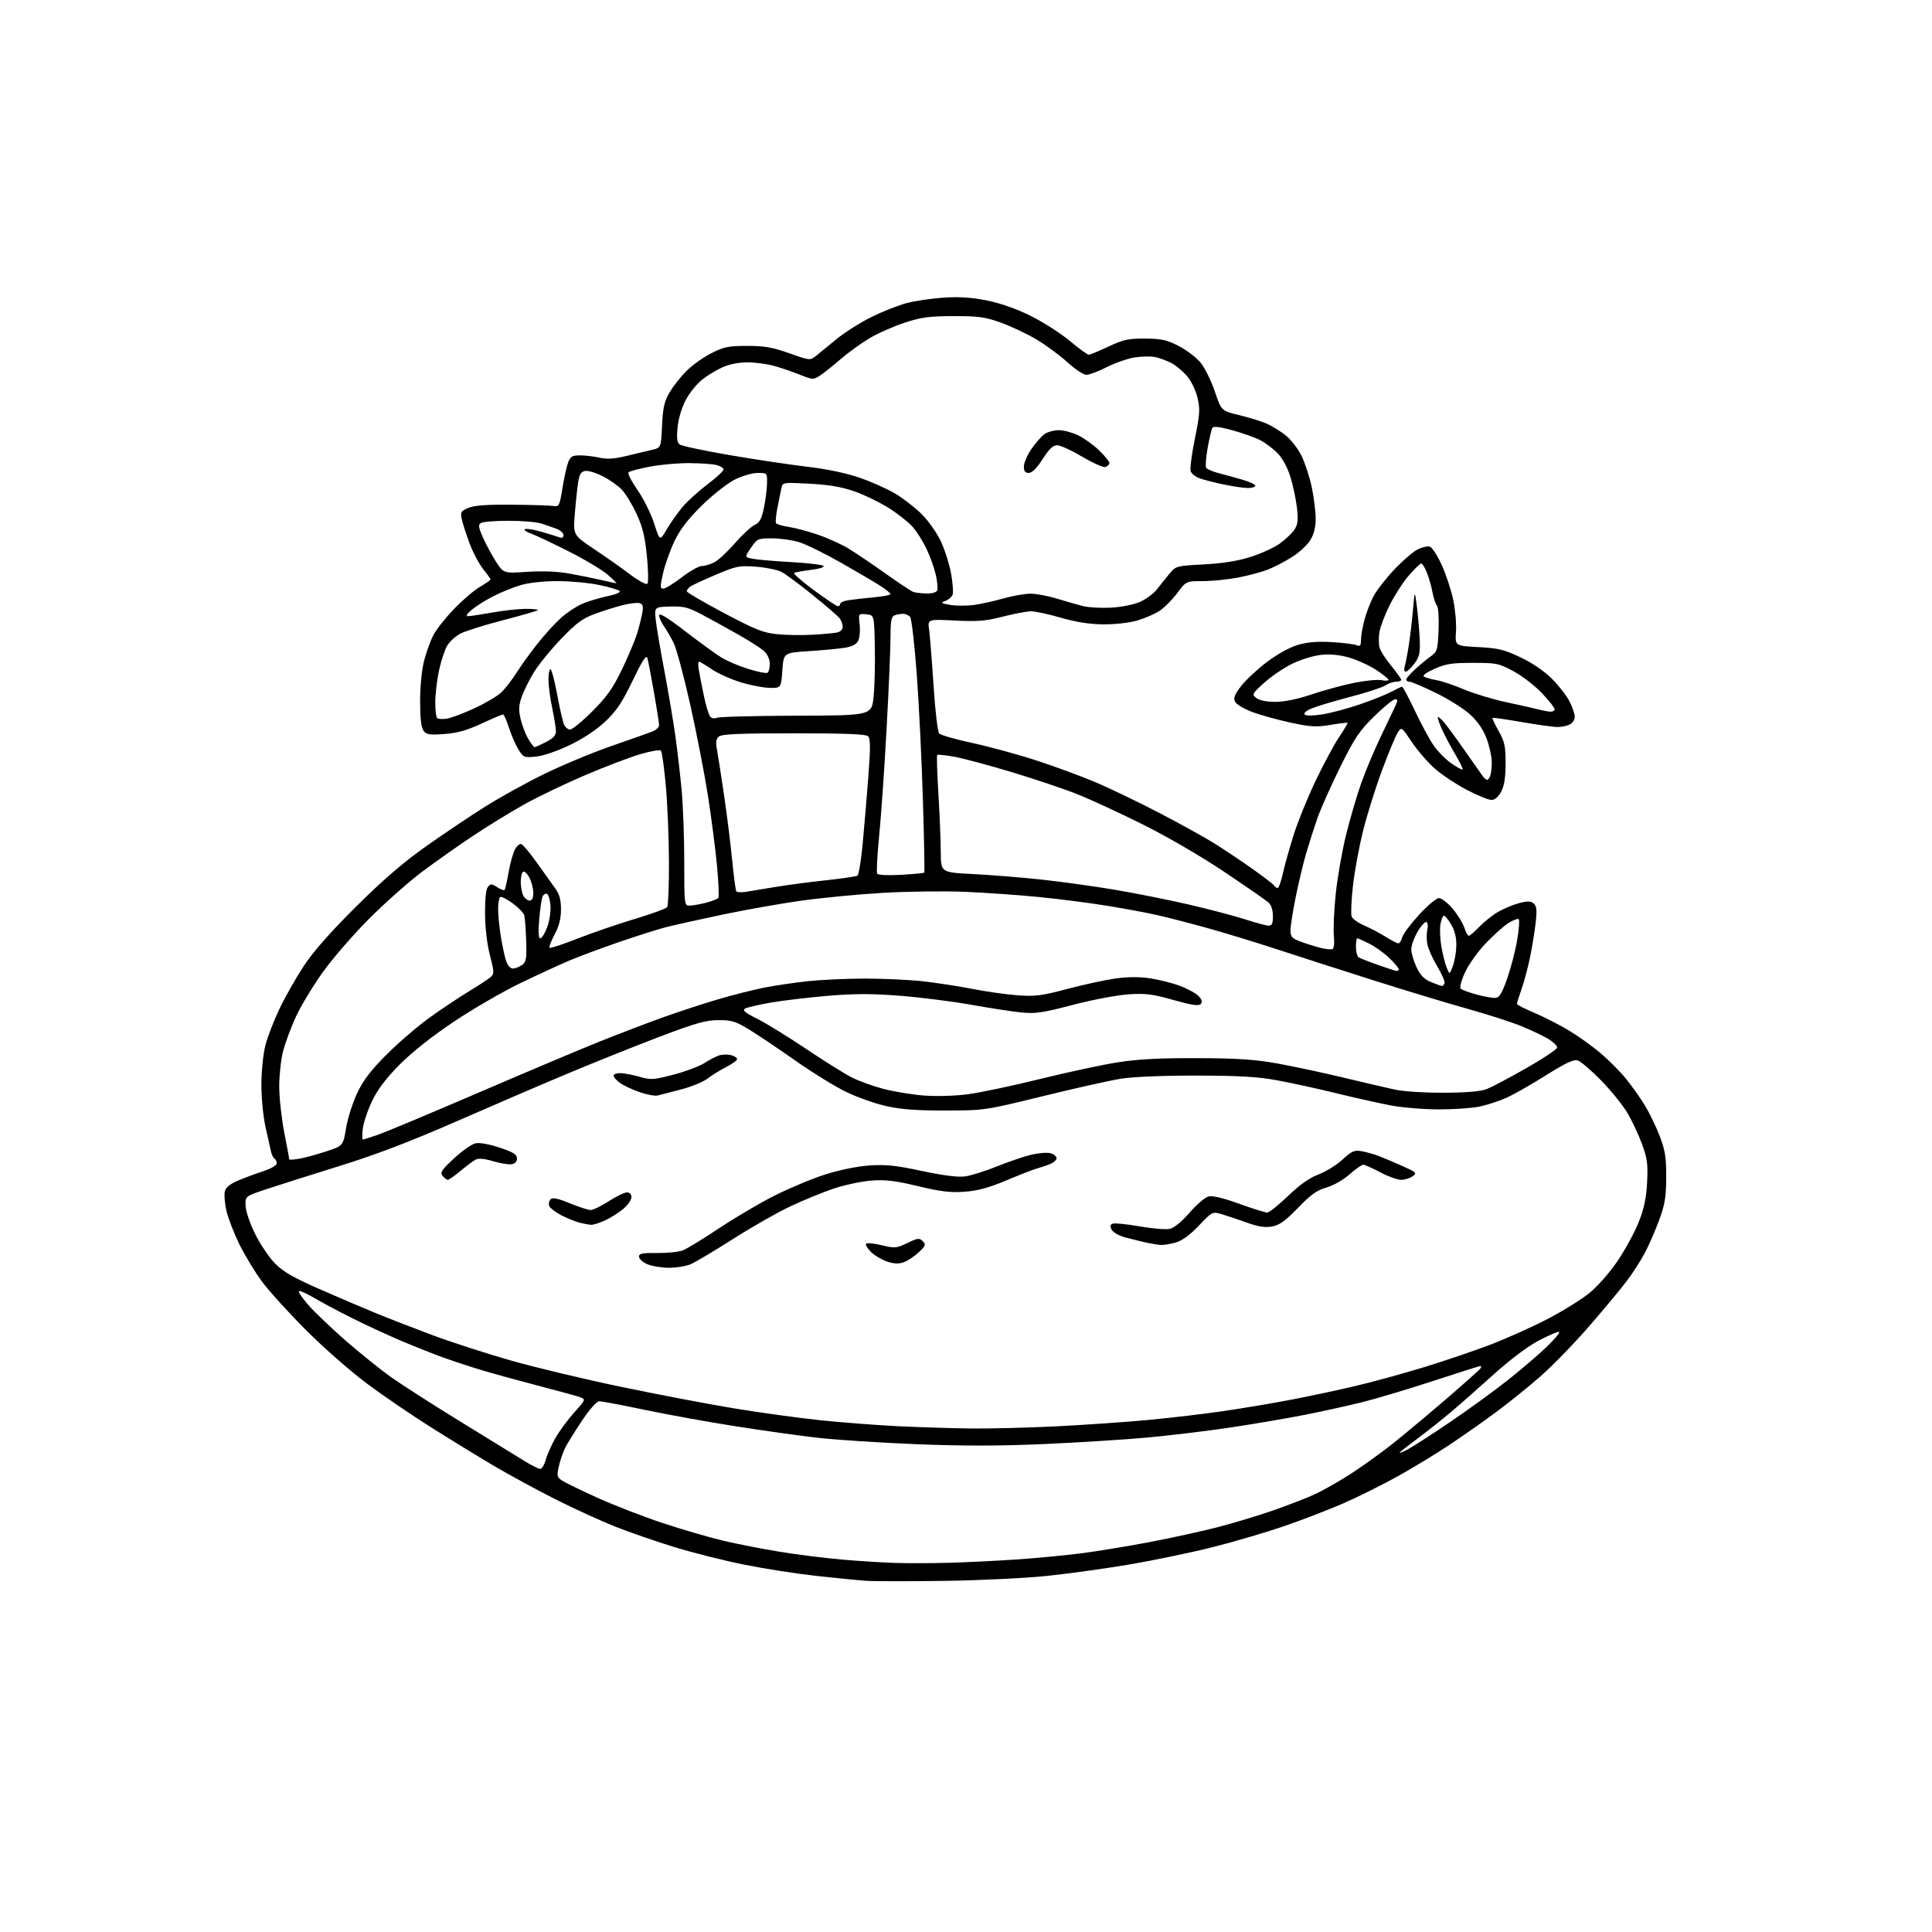 <?xml version="1.0" encoding="UTF-8" standalone="no"?>
<svg 
  version="1.1" 
  xmlns="http://www.w3.org/2000/svg" 
  xmlns:xlink="http://www.w3.org/1999/xlink" 
  xmlns:svg="http://www.w3.org/2000/svg"
  xmlns:rdf="http://www.w3.org/1999/02/22-rdf-syntax-ns#"
  xmlns:cc="http://creativecommons.org/ns#"
  xmlns:dc="http://purl.org/dc/elements/1.1/"
  viewBox="0 0 768 768"
  width="768"
  height="768"
>
<style>svg {background-color: white; }</style>"
<path stroke="none" fill="black" fill-rule="evenodd" d="M375.00,628.43C360.98,628.62 347.02,628.60 344.00,628.38C340.98,628.16 332.20,627.29 324.50,626.45C316.80,625.60 303.97,623.61 296.00,622.01C288.02,620.41 275.50,617.27 268.18,615.02C260.85,612.77 250.28,609.12 244.68,606.90C239.08,604.69 228.43,599.83 221.00,596.09C213.57,592.36 202.32,586.24 196.00,582.50C189.68,578.75 178.43,571.85 171.00,567.16C163.57,562.47 152.32,554.80 146.00,550.10C139.68,545.41 128.85,535.93 121.94,529.04C115.04,522.14 107.05,513.35 104.19,509.50C101.34,505.65 97.24,498.90 95.10,494.50C92.95,490.10 90.65,484.13 89.99,481.23C89.33,478.34 89.06,474.91 89.38,473.61C89.79,471.99 91.46,470.63 94.74,469.25C97.36,468.15 101.86,466.48 104.75,465.54C107.68,464.59 110.00,463.24 110.00,462.48C110.00,461.73 109.60,460.87 109.12,460.57C108.64,460.27 108.01,459.01 107.73,457.76C107.45,456.52 106.47,452.12 105.55,448.00C104.61,443.78 103.89,436.35 103.91,431.00C103.93,425.75 104.64,418.82 105.50,415.50C106.35,412.20 108.87,405.68 111.10,401.00C113.33,396.33 117.67,388.68 120.75,384.00C124.48,378.33 131.38,370.50 141.44,360.50C152.10,349.89 160.25,342.86 169.25,336.50C176.25,331.55 186.82,324.45 192.74,320.72C198.66,316.99 209.35,311.08 216.50,307.60C223.65,304.11 235.57,299.15 243.00,296.57C250.43,294.00 257.74,291.41 259.25,290.82C260.76,290.24 262.00,289.10 262.00,288.30C262.00,287.50 261.08,281.59 259.96,275.17C258.84,268.75 257.66,262.63 257.34,261.57C256.90,260.14 255.37,262.51 251.49,270.57C247.32,279.22 245.06,282.60 240.64,286.79C237.12,290.11 231.87,293.60 226.46,296.19C221.45,298.60 215.86,300.50 213.00,300.77C208.33,301.22 208.03,301.10 206.05,297.87C204.91,296.02 203.23,292.14 202.31,289.25C201.39,286.36 200.33,284.00 199.96,284.00C199.59,284.00 195.73,285.64 191.39,287.65C185.55,290.35 181.70,291.43 176.59,291.79C170.69,292.22 169.49,292.02 168.34,290.45C167.43,289.21 167.00,285.42 167.00,278.70C167.00,272.92 167.66,266.26 168.58,262.70C169.44,259.36 171.08,254.80 172.21,252.58C173.35,250.36 177.03,245.67 180.39,242.17C183.75,238.67 188.41,234.68 190.75,233.30C193.09,231.93 195.00,230.60 195.00,230.35C195.00,230.09 193.67,228.22 192.04,226.19C190.42,224.16 188.00,219.57 186.66,216.00C185.33,212.43 183.94,208.10 183.57,206.39C182.96,203.57 183.21,203.16 186.20,201.89C188.55,200.90 193.54,200.54 203.50,200.63C211.20,200.69 218.60,200.92 219.94,201.13C222.26,201.48 222.44,201.13 223.59,194.00C224.25,189.88 225.28,185.26 225.87,183.75C226.79,181.42 227.53,181.00 230.73,181.02C232.80,181.04 236.26,181.46 238.41,181.95C241.23,182.61 244.15,182.42 248.91,181.27C252.53,180.39 257.13,179.29 259.13,178.83C262.76,177.99 262.76,177.99 263.18,169.17C263.52,161.96 264.07,159.55 266.20,155.93C267.63,153.49 270.67,149.65 272.97,147.38C275.26,145.11 279.69,141.96 282.82,140.38C287.75,137.88 289.62,137.50 297.00,137.50C303.85,137.50 307.10,138.07 313.77,140.43C322.00,143.34 322.05,143.35 324.42,141.43C325.72,140.37 329.43,137.34 332.65,134.71C335.87,132.07 342.10,128.14 346.50,125.97C350.90,123.80 357.20,121.32 360.50,120.46C363.80,119.61 370.34,118.64 375.04,118.32C381.03,117.91 386.09,118.22 392.04,119.39C397.42,120.44 403.78,122.65 409.50,125.46C414.45,127.90 421.50,132.39 425.16,135.44C428.82,138.50 432.26,141.00 432.80,141.00C433.33,141.00 436.86,139.55 440.64,137.77C446.57,134.98 448.54,134.55 455.21,134.59C461.72,134.64 463.82,135.10 468.61,137.57C471.74,139.18 475.66,142.18 477.31,144.23C478.97,146.29 481.49,151.42 482.92,155.64C485.53,163.31 485.53,163.31 492.51,164.99C496.36,165.92 501.23,167.42 503.34,168.32C505.45,169.23 508.91,171.35 511.04,173.03C513.16,174.71 516.03,178.43 517.42,181.29C518.81,184.16 520.64,189.79 521.48,193.82C522.31,197.84 523.00,203.41 523.00,206.20C523.00,209.63 522.31,212.38 520.85,214.74C519.67,216.65 516.41,219.66 513.60,221.43C510.80,223.21 506.48,225.45 504.00,226.42C501.52,227.39 496.20,228.82 492.16,229.59C488.13,230.37 481.83,231.00 478.16,231.00C471.50,231.00 471.50,231.00 468.00,235.72C466.07,238.31 462.95,241.47 461.06,242.74C459.17,244.01 455.14,245.77 452.11,246.66C448.93,247.58 443.20,248.23 438.55,248.19C433.05,248.13 427.72,247.30 421.73,245.56C416.91,244.15 411.59,243.00 409.90,243.00C408.21,243.00 403.16,243.95 398.67,245.11C391.87,246.87 388.68,247.13 379.63,246.67C368.75,246.13 368.75,246.13 369.34,250.31C369.66,252.62 370.45,262.60 371.10,272.50C371.77,282.84 372.74,290.98 373.38,291.62C374.00,292.24 380.12,293.97 387.00,295.46C393.88,296.96 405.35,300.11 412.50,302.46C419.65,304.81 430.00,308.63 435.50,310.95C441.00,313.28 452.25,318.68 460.50,322.97C468.75,327.26 478.66,332.73 482.52,335.13C486.38,337.53 493.23,342.11 497.74,345.30C502.25,348.49 506.21,351.52 506.53,352.05C506.85,352.57 507.47,353.00 507.90,353.00C508.33,353.00 509.25,350.41 509.95,347.25C510.64,344.09 512.56,337.23 514.21,332.00C515.85,326.77 519.78,317.08 522.93,310.47C526.08,303.85 530.30,296.00 532.30,293.02C534.30,290.05 535.82,287.49 535.68,287.34C535.53,287.19 532.45,287.56 528.83,288.16C523.21,289.10 520.90,288.96 512.88,287.22C507.72,286.10 500.91,284.21 497.75,283.02C494.58,281.83 491.55,280.02 491.00,279.00C490.22,277.54 490.70,276.23 493.29,272.82C495.09,270.45 499.70,266.13 503.53,263.22C507.70,260.07 512.67,257.31 515.91,256.36C519.72,255.24 523.71,254.91 529.41,255.25C533.86,255.52 538.29,256.07 539.25,256.47C540.68,257.08 541.00,256.69 541.01,254.36C541.02,252.79 541.62,249.25 542.36,246.50C543.09,243.75 544.67,239.60 545.85,237.28C547.04,234.96 550.68,230.21 553.94,226.73C557.20,223.24 561.41,219.55 563.30,218.54C565.19,217.52 567.50,216.98 568.43,217.33C569.36,217.69 571.48,220.99 573.15,224.67C574.82,228.35 576.85,234.54 577.68,238.43C578.50,242.32 578.99,248.03 578.78,251.12C578.39,256.75 578.39,256.75 587.63,257.23C595.59,257.65 597.91,258.21 604.43,261.31C609.09,263.52 613.88,266.78 616.91,269.81C619.61,272.51 622.76,276.57 623.91,278.82C625.06,281.08 626.00,283.82 626.00,284.92C626.00,286.03 625.13,287.40 624.07,287.96C623.00,288.53 620.81,289.00 619.19,289.00C617.57,289.00 611.15,288.11 604.92,287.03C598.70,285.95 593.46,285.20 593.29,285.38C593.11,285.55 594.21,287.90 595.74,290.60C598.12,294.83 598.50,296.60 598.49,303.50C598.48,309.22 597.97,312.43 596.71,314.75C595.60,316.80 594.19,318.00 592.88,318.00C591.74,318.00 587.36,316.21 583.15,314.02C578.94,311.83 573.23,308.04 570.45,305.61C567.67,303.18 563.54,298.42 561.26,295.03C557.14,288.89 557.12,288.88 555.62,291.19C554.80,292.46 552.04,299.06 549.51,305.85C546.97,312.64 543.57,323.44 541.95,329.85C540.33,336.26 538.47,346.25 537.82,352.06C537.17,357.87 536.94,363.39 537.30,364.34C537.66,365.28 539.94,366.90 542.37,367.94C544.79,368.98 548.62,370.99 550.87,372.42C553.12,373.84 555.37,375.00 555.87,375.00C556.37,375.00 557.05,373.95 557.37,372.67C557.69,371.39 560.70,367.34 564.06,363.67C567.43,360.00 571.00,357.00 572.01,357.00C573.02,357.00 575.44,358.87 577.39,361.15C579.34,363.43 581.44,366.80 582.05,368.65C582.66,370.49 583.48,372.00 583.88,372.00C584.28,372.00 586.16,370.39 588.05,368.41C589.95,366.44 593.30,363.78 595.50,362.50C597.70,361.21 601.45,359.65 603.83,359.02C607.18,358.14 608.49,358.16 609.65,359.13C610.83,360.11 611.01,361.67 610.49,366.44C610.13,369.77 609.15,375.88 608.33,380.00C607.50,384.12 605.97,389.96 604.91,392.97C603.86,395.97 603.00,398.72 603.00,399.07C603.00,399.41 606.04,400.98 609.75,402.54C613.46,404.10 619.58,407.21 623.34,409.44C627.10,411.67 632.83,415.75 636.08,418.50C639.33,421.25 643.91,425.84 646.25,428.69C648.59,431.55 652.03,436.39 653.88,439.45C655.74,442.51 658.41,448.05 659.82,451.76C661.93,457.32 662.37,460.17 662.34,468.00C662.31,475.84 661.82,478.81 659.55,485.00C658.03,489.12 655.48,494.98 653.88,498.00C652.28,501.02 649.06,506.04 646.73,509.13C644.41,512.23 637.61,520.40 631.63,527.29C625.66,534.17 616.88,543.19 612.13,547.32C607.39,551.46 599.45,557.84 594.50,561.50C589.55,565.16 581.23,571.00 576.00,574.47C570.77,577.95 561.59,583.53 555.59,586.86C549.59,590.20 539.96,594.99 534.20,597.52C528.43,600.04 517.81,604.14 510.61,606.62C503.40,609.10 490.52,612.89 482.00,615.03C473.48,617.18 458.62,620.27 449.00,621.90C439.38,623.53 424.52,625.59 416.00,626.47C407.48,627.36 389.02,628.24 375.00,628.43zM377.50,621.23C384.10,621.04 395.90,620.46 403.71,619.94C411.53,619.42 423.23,618.31 429.71,617.48C436.20,616.64 448.58,614.61 457.22,612.96C465.87,611.31 478.03,608.64 484.25,607.02C490.47,605.41 500.26,602.45 506.01,600.45C511.76,598.45 519.17,595.58 522.48,594.08C525.79,592.57 532.33,588.87 537.00,585.84C541.67,582.81 549.10,577.48 553.50,573.98C557.90,570.49 567.45,562.51 574.73,556.26C582.00,550.00 588.21,544.46 588.54,543.94C588.86,543.42 588.84,543.00 588.51,543.00C588.17,543.00 579.71,545.68 569.70,548.95C559.69,552.23 547.00,556.02 541.50,557.39C536.00,558.76 525.75,561.02 518.72,562.41C511.68,563.80 498.32,566.08 489.02,567.47C479.72,568.86 464.77,570.66 455.81,571.47C446.84,572.29 428.40,573.44 414.83,574.04C397.21,574.82 382.62,574.83 363.83,574.07C349.35,573.48 331.65,572.32 324.50,571.48C317.35,570.65 302.73,568.59 292.00,566.90C281.27,565.22 265.18,562.30 256.23,560.42C247.28,558.54 239.18,557.01 238.23,557.02C237.20,557.03 234.42,560.15 231.33,564.77C228.49,569.02 225.46,573.92 224.61,575.64C223.76,577.37 222.64,580.66 222.13,582.94C221.28,586.70 221.41,587.22 223.51,588.60C224.79,589.44 231.16,592.53 237.67,595.47C244.17,598.41 255.80,602.91 263.50,605.46C271.20,608.01 282.00,611.16 287.50,612.46C293.00,613.75 303.12,615.74 310.00,616.86C316.88,617.99 328.12,619.39 335.00,619.98C341.88,620.58 351.55,621.17 356.50,621.31C361.45,621.45 370.90,621.41 377.50,621.23zM214.71,583.93C215.38,583.97 216.39,582.31 216.96,580.25C217.52,578.19 219.29,574.24 220.88,571.48C222.47,568.73 225.86,564.15 228.40,561.32C233.04,556.17 233.04,556.17 229.77,555.14C227.97,554.57 220.43,552.52 213.00,550.59C205.57,548.65 195.83,545.97 191.35,544.62C186.87,543.27 180.01,541.01 176.10,539.60C172.19,538.19 164.61,535.18 159.25,532.90C153.89,530.62 145.20,526.60 139.94,523.96C134.68,521.33 127.99,517.77 125.07,516.04C122.15,514.32 119.36,513.05 118.87,513.21C118.38,513.37 120.04,515.86 122.56,518.74C125.07,521.62 131.75,527.99 137.39,532.91C143.03,537.82 151.00,544.24 155.09,547.17C159.18,550.11 171.75,558.18 183.01,565.10C194.28,572.03 205.75,579.08 208.50,580.78C211.25,582.47 214.05,583.89 214.71,583.93zM559.00,576.48C560.92,575.52 568.69,570.54 576.25,565.41C583.82,560.28 594.38,552.60 599.73,548.34C605.08,544.08 611.91,538.22 614.91,535.32C617.91,532.41 620.12,529.79 619.82,529.48C619.51,529.18 615.99,530.64 611.99,532.72C607.38,535.12 600.65,540.16 593.60,546.50C587.49,552.00 579.79,558.77 576.49,561.55C573.20,564.32 567.58,568.78 564.00,571.46C560.42,574.13 557.05,576.75 556.50,577.28C555.95,577.80 557.08,577.44 559.00,576.48zM386.10,567.85C393.59,567.93 408.89,567.54 420.10,566.98C431.32,566.41 447.70,565.28 456.50,564.45C465.30,563.63 478.80,562.04 486.50,560.91C494.20,559.78 506.35,557.74 513.50,556.36C520.65,554.99 532.12,552.54 539.00,550.91C545.88,549.29 558.25,545.88 566.50,543.35C574.75,540.81 586.65,536.76 592.94,534.34C599.23,531.91 609.22,527.41 615.15,524.33C621.08,521.25 628.52,516.64 631.69,514.10C635.03,511.40 639.76,506.03 642.99,501.28C646.04,496.78 649.83,489.81 651.42,485.80C653.56,480.41 654.43,476.27 654.75,470.00C655.12,462.76 654.82,460.50 652.72,454.76C651.36,451.05 648.73,445.46 646.88,442.34C645.02,439.22 640.32,433.43 636.44,429.46C632.56,425.50 628.40,421.94 627.20,421.56C625.54,421.04 622.49,422.46 614.40,427.54C608.55,431.21 601.46,435.23 598.64,436.47C595.81,437.72 591.12,439.25 588.20,439.87C585.29,440.49 578.02,441.00 572.06,441.00C566.10,441.00 557.46,440.29 552.86,439.42C548.26,438.55 538.42,436.35 531.00,434.53C523.58,432.71 513.00,430.41 507.50,429.40C499.84,428.01 492.35,427.58 475.50,427.56C462.20,427.54 450.34,428.04 445.50,428.82C441.10,429.53 427.15,432.65 414.50,435.76C391.67,441.36 391.39,441.41 376.00,441.45C364.73,441.49 358.31,441.02 352.50,439.74C348.10,438.77 340.90,436.24 336.50,434.12C332.10,432.00 323.10,426.47 316.50,421.83C309.90,417.19 301.61,411.61 298.08,409.44C292.43,405.98 290.92,405.50 285.58,405.52C280.53,405.54 276.52,406.68 262.00,412.20C252.38,415.86 235.95,422.44 225.50,426.82C215.05,431.20 195.03,439.81 181.00,445.96C163.23,453.74 149.28,459.06 135.00,463.49C123.72,467.00 110.67,471.13 106.00,472.68C97.50,475.50 97.50,475.50 97.62,479.29C97.68,481.43 99.32,486.29 101.39,490.47C103.39,494.53 106.94,499.80 109.27,502.18C112.54,505.52 116.57,507.85 127.00,512.43C134.43,515.69 144.69,520.08 149.82,522.17C154.94,524.27 165.07,528.19 172.32,530.89C179.57,533.59 193.38,538.05 203.00,540.80C212.62,543.55 232.43,548.28 247.00,551.32C261.57,554.35 281.82,558.21 292.00,559.88C302.18,561.55 317.48,563.66 326.00,564.56C334.52,565.45 348.48,566.53 357.00,566.94C365.52,567.35 378.62,567.76 386.10,567.85zM265.78,503.96C262.88,503.94 259.04,503.29 257.25,502.51C255.46,501.73 254.00,500.40 254.00,499.54C254.00,498.28 255.33,498.01 261.25,498.09C265.24,498.14 269.81,497.67 271.40,497.06C273.00,496.44 279.42,492.53 285.68,488.36C291.93,484.19 301.82,478.36 307.65,475.40C313.49,472.44 322.57,468.63 327.84,466.94C333.58,465.10 340.66,463.64 345.51,463.30C352.08,462.84 356.03,463.25 366.48,465.48C375.05,467.30 380.79,468.03 383.63,467.64C385.98,467.32 391.69,465.52 396.32,463.66C400.95,461.79 407.06,459.71 409.89,459.03C412.72,458.35 416.15,458.07 417.52,458.42C418.88,458.76 420.00,459.65 420.00,460.40C420.00,461.15 418.76,462.23 417.25,462.81C415.74,463.39 413.38,464.18 412.00,464.56C410.62,464.94 405.23,467.05 400.00,469.24C393.01,472.18 388.62,473.36 383.40,473.74C377.82,474.14 373.85,473.66 364.90,471.51C355.92,469.35 352.00,468.88 346.45,469.29C342.57,469.58 335.82,471.01 331.45,472.47C327.08,473.94 319.27,477.13 314.11,479.57C308.94,482.01 298.67,487.87 291.27,492.59C283.88,497.31 276.31,501.81 274.45,502.59C272.59,503.36 268.69,503.98 265.78,503.96zM359.18,501.79C357.18,502.48 355.25,502.39 352.52,501.44C350.40,500.72 347.53,498.98 346.14,497.59C344.74,496.20 343.92,494.75 344.30,494.37C344.68,493.99 347.49,494.28 350.55,495.01C355.75,496.26 356.40,496.20 360.71,494.11C364.81,492.12 365.47,492.04 366.81,493.39C368.16,494.73 367.98,495.22 365.16,497.85C363.42,499.48 360.73,501.25 359.18,501.79zM461.50,494.89C460.40,494.84 457.70,494.40 455.50,493.91C453.30,493.42 449.57,492.50 447.21,491.87C444.85,491.24 442.47,489.87 441.92,488.84C441.17,487.45 441.28,486.83 442.32,486.43C443.09,486.13 447.89,486.61 452.99,487.50C458.08,488.38 463.50,488.83 465.02,488.49C466.71,488.13 469.80,485.59 472.87,482.06C475.65,478.85 479.05,475.95 480.41,475.61C482.01,475.21 486.27,476.22 492.56,478.50C497.88,480.42 502.90,482.00 503.72,482.00C504.53,482.00 508.25,479.05 511.98,475.45C516.62,470.97 520.46,468.25 524.11,466.87C527.05,465.75 531.36,463.08 533.69,460.93C537.32,457.58 538.38,457.11 541.21,457.61C543.02,457.92 546.08,458.77 548.00,459.51C549.92,460.24 554.19,462.04 557.49,463.51C563.07,466.01 563.34,466.28 561.54,467.59C560.48,468.37 558.42,469.00 556.95,469.00C555.48,469.00 551.75,467.65 548.66,466.00C545.57,464.35 542.54,463.00 541.92,463.00C541.31,463.00 538.83,464.74 536.41,466.87C533.90,469.08 529.98,471.30 527.26,472.07C523.54,473.11 521.08,474.86 516.00,480.12C510.99,485.30 508.63,487.00 505.69,487.54C502.89,488.06 500.23,487.65 495.69,486.02C492.29,484.80 487.80,483.30 485.72,482.68C481.94,481.57 481.94,481.57 476.56,487.21C472.97,490.98 469.90,493.21 467.34,493.92C465.23,494.51 462.60,494.95 461.50,494.89zM235.00,486.88C234.18,486.83 232.15,486.47 230.50,486.06C228.85,485.66 225.57,484.33 223.20,483.12C220.84,481.90 218.64,480.22 218.32,479.39C218.00,478.55 218.24,477.36 218.85,476.75C219.67,475.93 221.69,476.34 226.50,478.32C230.10,479.79 233.83,481.00 234.80,481.00C235.77,481.00 239.01,479.43 242.00,477.50C244.99,475.57 248.24,474.00 249.22,474.00C250.31,474.00 251.00,474.74 251.00,475.91C251.00,476.96 249.54,479.06 247.75,480.57C245.96,482.07 242.70,484.13 240.50,485.13C238.30,486.14 235.82,486.92 235.00,486.88zM178.03,469.00C177.60,469.00 176.66,468.30 175.95,467.44C174.85,466.11 175.50,465.11 180.46,460.50C183.65,457.53 187.49,454.83 188.99,454.50C190.66,454.13 194.41,454.80 198.62,456.20C204.07,458.02 205.50,458.92 205.50,460.50C205.50,461.79 204.73,462.61 203.32,462.81C202.12,462.98 198.81,462.43 195.96,461.58C192.51,460.56 190.20,460.36 189.04,460.98C188.08,461.49 185.38,463.51 183.05,465.46C180.72,467.41 178.46,469.00 178.03,469.00zM118.75,460.65C120.81,460.32 125.63,459.02 129.45,457.77C136.40,455.50 136.40,455.50 137.58,448.39C138.23,444.48 140.24,438.18 142.05,434.39C144.51,429.24 147.51,425.35 153.92,418.96C158.64,414.27 166.32,407.69 171.00,404.34C175.68,400.99 182.65,396.35 186.50,394.02C190.35,391.68 194.21,389.15 195.07,388.39C196.50,387.14 196.47,386.34 194.76,379.75C193.62,375.36 192.85,368.85 192.81,363.26C192.77,357.35 193.18,353.49 193.96,352.55C195.03,351.25 195.48,351.27 197.62,352.67C198.96,353.55 200.28,354.05 200.56,353.78C200.83,353.51 201.55,350.41 202.15,346.89C202.76,343.38 203.88,339.28 204.64,337.78C205.40,336.29 206.57,335.28 207.26,335.55C207.94,335.81 210.75,339.19 213.50,343.06C216.25,346.94 219.51,351.50 220.75,353.20C222.40,355.47 223.00,357.69 223.00,361.50C223.00,365.15 222.24,368.13 220.46,371.48C219.06,374.11 218.15,376.49 218.44,376.77C218.72,377.06 223.73,375.41 229.56,373.11C235.40,370.82 245.64,367.30 252.34,365.30C259.03,363.30 264.83,361.17 265.23,360.58C265.64,359.99 265.95,351.85 265.92,342.50C265.89,333.15 265.33,319.57 264.67,312.32C264.01,305.07 263.13,298.79 262.71,298.37C262.29,297.96 258.58,298.60 254.47,299.81C250.36,301.02 240.58,304.75 232.75,308.08C224.91,311.42 214.05,316.63 208.60,319.65C203.16,322.68 193.94,328.33 188.10,332.22C182.27,336.10 173.22,342.48 168.00,346.38C162.78,350.28 153.30,358.65 146.95,364.99C140.60,371.32 132.16,381.05 128.21,386.61C124.25,392.16 119.45,400.15 117.54,404.34C115.63,408.54 113.37,414.64 112.53,417.88C111.69,421.13 111.00,427.42 111.00,431.86C111.00,436.30 111.90,444.56 113.00,450.21C114.10,455.87 115.00,460.67 115.00,460.88C115.00,461.09 116.69,460.98 118.75,460.65zM144.21,453.00C144.47,453.00 147.15,452.15 150.15,451.12C153.16,450.09 171.34,442.47 190.56,434.20C209.78,425.93 231.35,416.83 238.50,413.98C245.65,411.12 256.45,406.99 262.50,404.79C268.55,402.59 278.47,399.32 284.55,397.51C290.62,395.70 299.17,393.51 303.55,392.64C307.92,391.78 315.87,390.60 321.21,390.03C326.55,389.47 336.81,389.00 344.00,389.00C351.19,389.00 361.45,389.48 366.79,390.07C372.13,390.66 381.00,392.02 386.50,393.10C392.00,394.18 400.10,395.33 404.50,395.65C411.42,396.16 414.06,395.83 424.00,393.19C430.32,391.51 438.88,389.64 443.00,389.03C448.00,388.30 452.68,388.25 457.00,388.87C460.58,389.39 466.03,390.76 469.11,391.92C472.20,393.09 475.54,394.94 476.54,396.04C477.86,397.51 478.05,398.35 477.25,399.15C476.44,399.96 473.52,399.52 466.41,397.50C458.18,395.16 455.43,394.82 448.59,395.26C444.14,395.55 434.20,397.44 426.50,399.45C414.48,402.61 411.58,403.03 406.00,402.47C402.43,402.11 393.43,400.73 386.00,399.40C378.57,398.07 365.87,396.47 357.78,395.83C346.61,394.96 339.69,394.96 329.10,395.85C321.42,396.50 311.22,397.71 306.43,398.54C301.64,399.38 297.02,400.45 296.17,400.92C295.00,401.58 296.15,402.55 301.07,405.02C304.60,406.79 313.35,412.18 320.50,416.98C327.65,421.79 335.81,426.89 338.62,428.31C341.44,429.74 347.08,431.78 351.15,432.84C355.22,433.91 362.36,435.09 367.02,435.47C371.89,435.86 379.29,435.68 384.39,435.03C389.27,434.42 402.22,431.69 413.15,428.99C424.08,426.28 438.08,423.27 444.26,422.30C452.48,421.02 461.00,420.57 476.00,420.63C492.19,420.69 498.93,421.15 508.05,422.80C514.40,423.95 526.10,426.46 534.05,428.37C542.00,430.27 551.20,432.42 554.50,433.14C557.89,433.88 566.37,434.41 574.00,434.38C583.10,434.33 588.66,433.85 591.06,432.91C593.02,432.13 600.11,428.38 606.81,424.56C613.51,420.75 619.00,417.07 619.00,416.39C619.00,415.72 617.48,414.22 615.62,413.07C613.76,411.93 609.01,409.65 605.05,408.02C601.10,406.39 591.26,403.21 583.18,400.96C575.11,398.71 557.92,393.50 545.00,389.39C532.08,385.28 514.75,379.70 506.50,377.00C498.25,374.30 485.88,370.54 479.00,368.65C472.12,366.76 463.31,364.50 459.42,363.63C455.52,362.76 446.81,361.15 440.06,360.05C433.30,358.95 421.19,357.39 413.14,356.59C405.09,355.79 391.75,354.85 383.50,354.51C375.25,354.17 360.58,354.35 350.90,354.92C341.22,355.49 326.60,356.90 318.43,358.04C310.25,359.19 296.12,361.70 287.03,363.61C277.94,365.52 267.86,367.77 264.62,368.60C261.39,369.44 253.07,372.08 246.12,374.47C239.18,376.86 230.35,380.14 226.50,381.76C222.65,383.39 213.82,387.45 206.87,390.80C199.93,394.15 188.05,401.03 180.47,406.10C171.77,411.91 163.80,418.21 158.88,423.18C153.40,428.72 150.12,433.05 147.89,437.73C146.14,441.39 144.49,446.33 144.22,448.70C143.96,451.06 143.95,453.00 144.21,453.00zM261.50,435.46C260.40,435.75 257.09,435.14 254.15,434.11C251.20,433.08 247.67,431.40 246.29,430.37C244.92,429.34 243.85,428.05 243.92,427.50C243.99,426.95 245.28,426.54 246.78,426.59C248.27,426.64 251.67,427.30 254.31,428.06C258.72,429.33 259.85,429.26 267.81,427.17C272.59,425.91 278.08,423.85 280.01,422.58C281.95,421.32 284.57,419.96 285.84,419.55C287.11,419.15 289.24,419.09 290.57,419.43C291.91,419.76 293.00,420.47 293.00,421.00C293.00,421.53 291.09,422.93 288.75,424.12C286.41,425.31 283.06,427.39 281.30,428.73C279.54,430.07 274.81,432.01 270.80,433.05C266.78,434.09 262.60,435.17 261.50,435.46zM594.50,396.68C596.04,396.54 597.11,394.76 599.16,388.90C600.62,384.72 602.40,377.87 603.10,373.67C603.81,369.48 604.09,365.76 603.74,365.41C603.39,365.06 601.59,365.71 599.73,366.86C597.88,368.00 593.79,371.64 590.64,374.94C587.49,378.24 583.76,383.47 582.35,386.56C580.91,389.69 580.16,392.55 580.64,393.02C581.11,393.48 583.98,394.53 587.00,395.36C590.02,396.18 593.40,396.77 594.50,396.68zM573.17,391.95C573.53,391.98 574.01,391.46 574.23,390.81C574.45,390.16 573.14,387.16 571.33,384.14C569.51,381.13 567.75,377.17 567.40,375.34C567.06,373.51 567.06,370.91 567.39,369.57C567.73,368.22 567.58,366.86 567.06,366.54C566.54,366.22 564.96,367.91 563.56,370.31C562.15,372.71 561.00,375.88 561.00,377.35C561.00,378.82 561.93,382.01 563.07,384.43C564.60,387.68 566.12,389.25 568.82,390.37C570.85,391.21 572.80,391.92 573.17,391.95zM577.54,384.00C578.26,382.07 578.88,378.39 578.92,375.81C578.97,372.73 578.28,369.89 576.90,367.56C575.75,365.60 574.45,364.00 574.01,364.00C573.58,364.00 572.95,365.46 572.62,367.25C572.29,369.04 572.42,372.98 572.92,376.00C573.43,379.02 574.37,382.85 575.03,384.50C576.23,387.50 576.23,387.50 577.54,384.00zM555.25,385.98C555.66,385.99 556.00,385.64 556.00,385.20C556.00,384.76 554.31,382.79 552.25,380.81C550.19,378.83 546.61,376.26 544.29,375.11C541.97,373.95 539.84,373.00 539.54,373.00C539.24,373.00 539.00,374.55 539.00,376.44C539.00,378.33 539.51,380.20 540.14,380.59C540.77,380.97 544.25,382.34 547.89,383.62C551.53,384.91 554.84,385.97 555.25,385.98zM203.89,385.00C204.84,385.00 206.48,384.37 207.53,383.60C209.19,382.39 209.40,381.11 209.16,373.85C209.01,369.26 208.66,364.73 208.39,363.80C208.12,362.86 206.05,360.74 203.80,359.08C201.54,357.42 199.32,356.30 198.85,356.59C198.38,356.88 198.00,359.00 198.01,361.31C198.01,363.61 198.48,368.43 199.04,372.00C199.61,375.57 200.54,379.96 201.11,381.75C201.76,383.76 202.81,385.00 203.89,385.00zM529.60,377.29C530.28,377.05 530.52,375.07 530.23,372.02C529.97,369.33 530.30,361.87 530.96,355.45C531.63,349.02 533.45,338.53 535.02,332.13C536.58,325.73 539.30,316.45 541.04,311.50C542.79,306.55 546.28,298.23 548.79,293.00C551.30,287.77 553.92,282.26 554.63,280.75C555.69,278.46 555.67,278.00 554.53,278.00C553.77,278.00 550.06,281.04 546.27,284.75C540.33,290.57 538.47,293.36 532.71,305.00C529.03,312.43 524.93,321.65 523.60,325.50C522.26,329.35 520.25,335.65 519.13,339.50C518.02,343.35 516.18,351.07 515.05,356.66C513.92,362.24 513.00,368.17 513.00,369.82C513.00,372.46 513.54,373.03 517.25,374.39C519.59,375.24 523.08,376.33 525.00,376.81C526.92,377.29 528.99,377.51 529.60,377.29zM214.77,373.00C215.36,373.00 216.58,371.06 217.48,368.68C218.40,366.29 218.99,362.42 218.82,360.01C218.64,357.61 217.99,355.49 217.37,355.29C216.75,355.08 215.95,355.68 215.60,356.61C215.24,357.53 214.67,361.60 214.33,365.65C213.91,370.57 214.06,373.00 214.77,373.00zM504.25,367.96C505.62,367.99 506.00,367.17 506.00,364.15C506.00,361.76 505.34,359.72 504.25,358.75C503.29,357.89 495.33,352.38 486.57,346.51C477.23,340.26 463.78,332.44 454.07,327.62C444.95,323.10 433.40,317.76 428.38,315.76C423.37,313.75 411.82,309.86 402.73,307.10C393.63,304.34 383.22,301.54 379.60,300.87C375.97,300.20 372.81,299.86 372.56,300.11C372.31,300.35 372.52,307.29 373.03,315.53C373.53,323.76 373.96,334.17 373.97,338.65C374.00,346.80 374.00,346.80 386.75,347.45C393.76,347.80 405.80,348.77 413.50,349.59C421.20,350.41 434.25,352.21 442.50,353.58C450.75,354.96 464.25,357.64 472.50,359.55C480.75,361.46 490.88,364.13 495.00,365.47C499.12,366.81 503.29,367.93 504.25,367.96zM274.06,360.00C275.19,360.00 278.12,359.49 280.57,358.88C283.03,358.26 285.28,357.36 285.57,356.88C285.87,356.40 285.62,350.72 285.03,344.25C284.43,337.79 282.82,325.30 281.45,316.50C280.07,307.70 276.88,291.27 274.36,280.00C271.83,268.73 268.86,257.70 267.75,255.50C266.65,253.30 264.90,250.31 263.87,248.85C262.84,247.39 262.00,245.46 262.00,244.57C262.00,243.47 265.36,245.52 272.25,250.83C277.89,255.16 284.34,259.86 286.59,261.26C288.83,262.67 293.72,264.76 297.44,265.91C301.15,267.06 304.60,267.75 305.10,267.44C305.59,267.13 306.00,265.54 306.00,263.91C306.00,262.10 305.11,260.11 303.75,258.85C302.51,257.70 297.90,254.74 293.50,252.26C289.10,249.78 282.63,246.22 279.12,244.34C273.61,241.41 271.88,240.96 266.43,241.11C260.13,241.29 260.13,241.29 260.67,246.39C260.97,249.20 262.50,258.25 264.07,266.50C265.63,274.75 267.61,286.45 268.46,292.50C269.30,298.55 270.45,308.45 271.00,314.50C271.55,320.55 272.00,333.26 272.00,342.75C272.00,359.49 272.06,360.00 274.06,360.00zM210.54,358.00C211.50,358.00 212.00,356.96 212.00,354.95C212.00,353.27 211.31,350.56 210.46,348.92C209.61,347.28 208.48,346.20 207.96,346.53C207.43,346.85 207.00,348.70 207.00,350.62C207.00,352.55 207.47,355.00 208.04,356.07C208.60,357.13 209.73,358.00 210.54,358.00zM296.33,354.54C298.07,354.25 303.55,353.35 308.50,352.54C313.45,351.73 322.54,350.53 328.70,349.88C334.85,349.22 340.32,348.42 340.84,348.09C341.36,347.77 342.29,342.10 342.92,335.50C343.54,328.90 344.56,316.84 345.18,308.70C346.05,297.26 346.03,293.63 345.10,292.70C344.22,291.82 336.29,291.50 315.60,291.50C294.28,291.50 286.93,291.81 285.79,292.76C284.61,293.74 284.44,294.98 285.05,298.26C285.48,300.59 286.75,308.80 287.88,316.50C289.01,324.20 290.44,335.68 291.06,342.00C291.68,348.32 292.41,353.85 292.67,354.28C292.94,354.71 294.58,354.82 296.33,354.54zM358.18,347.75C363.08,347.47 367.23,347.08 367.41,346.87C367.59,346.67 367.35,333.68 366.87,318.00C366.40,302.32 365.30,279.83 364.42,268.00C363.55,256.18 362.37,245.94 361.80,245.25C361.22,244.56 359.95,244.00 358.96,244.00C357.97,244.00 356.45,244.27 355.58,244.61C354.32,245.09 354.00,246.83 354.00,253.08C354.00,257.40 353.31,273.67 352.46,289.22C351.62,304.77 350.29,323.99 349.51,331.92C348.73,339.86 348.36,346.78 348.69,347.30C349.03,347.86 353.00,348.05 358.18,347.75zM591.14,310.00C591.49,310.00 592.06,309.29 592.39,308.42C592.73,307.55 593.00,305.09 593.00,302.96C593.00,300.82 592.08,296.63 590.96,293.63C589.61,290.02 587.41,286.79 584.43,284.05C581.96,281.77 575.83,277.90 570.79,275.45C565.76,273.00 561.05,271.00 560.32,271.00C559.60,271.00 559.00,270.60 559.00,270.12C559.00,269.63 560.69,267.71 562.75,265.85C564.81,263.98 567.62,261.67 569.00,260.71C571.28,259.12 571.53,258.20 571.85,250.46C572.05,245.62 571.77,241.42 571.19,240.73C570.64,240.05 569.85,237.70 569.45,235.50C569.06,233.30 568.07,229.81 567.26,227.75C566.45,225.69 565.42,224.00 564.97,224.00C564.52,224.00 562.31,226.14 560.05,228.75C557.78,231.36 554.36,236.65 552.44,240.50C550.52,244.35 548.68,249.16 548.35,251.20C548.02,253.23 548.03,255.99 548.37,257.32C548.70,258.66 550.78,261.94 552.99,264.61C555.19,267.28 557.00,269.81 557.00,270.23C557.00,270.65 556.08,271.00 554.96,271.00C553.85,271.00 551.91,271.67 550.66,272.49C549.41,273.31 543.14,275.35 536.73,277.02C530.32,278.70 523.42,280.76 521.40,281.61C519.20,282.53 518.10,283.50 518.65,284.05C519.20,284.60 522.02,284.56 525.75,283.96C529.15,283.42 535.89,281.61 540.72,279.94C545.55,278.28 551.14,276.03 553.14,274.96C555.14,273.88 557.03,273.00 557.35,273.00C557.67,273.00 559.96,277.30 562.44,282.54C564.93,287.79 568.28,294.01 569.90,296.35C571.51,298.69 574.67,301.89 576.93,303.45C579.19,305.02 581.21,306.12 581.43,305.90C581.65,305.68 580.23,302.80 578.28,299.50C576.33,296.20 573.91,291.59 572.90,289.25C571.90,286.91 571.32,285.00 571.63,285.00C571.93,285.00 573.05,286.01 574.12,287.25C575.19,288.49 578.87,293.50 582.28,298.39C585.70,303.28 588.95,307.89 589.49,308.64C590.04,309.39 590.78,310.00 591.14,310.00zM212.53,297.00C212.83,297.00 214.86,296.09 217.04,294.98C219.87,293.54 221.00,292.32 221.00,290.73C221.00,289.50 220.33,285.35 219.52,281.50C218.70,277.65 218.03,272.59 218.02,270.25C218.01,267.91 218.36,266.00 218.80,266.00C219.24,266.00 220.42,270.39 221.42,275.75C222.42,281.11 223.62,286.51 224.09,287.75C224.57,288.99 225.69,290.00 226.59,290.00C227.49,290.00 231.49,286.74 235.47,282.75C241.26,276.96 243.64,273.59 247.29,266.00C249.81,260.77 252.54,254.25 253.36,251.50C254.18,248.75 255.09,245.08 255.38,243.35C255.79,240.92 255.51,240.11 254.16,239.75C253.20,239.50 250.18,239.87 247.46,240.57C244.73,241.26 239.80,242.82 236.50,244.02C231.58,245.81 229.15,247.61 223.00,254.01C218.88,258.31 213.99,264.33 212.14,267.39C210.29,270.45 208.13,274.85 207.33,277.16C206.18,280.51 206.11,282.30 207.00,286.01C207.62,288.57 208.99,292.09 210.05,293.83C211.10,295.58 212.22,297.00 212.53,297.00zM177.64,285.67C179.37,285.39 184.32,283.53 188.64,281.53C192.96,279.54 197.75,276.70 199.29,275.22C200.82,273.75 203.51,270.29 205.26,267.52C207.00,264.76 210.74,259.57 213.56,256.00C216.38,252.43 220.60,247.78 222.93,245.68C225.26,243.58 229.08,241.04 231.42,240.03C233.76,239.03 238.28,237.67 241.45,237.01C244.72,236.33 246.84,235.44 246.34,234.94C245.86,234.46 242.19,233.38 238.17,232.54C234.15,231.69 226.71,231.00 221.62,231.00C216.02,231.00 210.22,231.64 206.93,232.61C203.94,233.50 199.03,235.50 196.00,237.05C192.97,238.61 189.15,241.02 187.50,242.41C185.61,244.00 185.05,244.93 186.00,244.94C186.82,244.95 191.10,244.31 195.50,243.52C199.90,242.72 205.94,242.05 208.92,242.03C211.90,242.02 214.08,242.25 213.78,242.56C213.47,242.86 207.23,244.66 199.92,246.56C192.60,248.46 185.01,250.84 183.05,251.85C181.10,252.87 178.70,255.07 177.72,256.74C176.74,258.42 175.29,262.87 174.49,266.64C173.69,270.41 173.03,276.01 173.02,279.08C173.01,282.15 173.34,285.01 173.75,285.42C174.16,285.84 175.91,285.95 177.64,285.67zM284.91,285.34C285.78,284.92 300.00,284.55 316.50,284.50C346.50,284.42 346.50,284.42 347.26,276.96C347.68,272.86 347.91,263.88 347.76,257.00C347.50,244.50 347.50,244.50 344.37,244.20C341.23,243.89 341.23,243.89 341.73,248.30C342.00,250.72 341.72,253.65 341.11,254.79C340.34,256.22 338.58,257.09 335.49,257.55C333.02,257.92 326.61,258.51 321.25,258.86C311.50,259.50 311.50,259.50 311.00,266.50C310.50,273.50 310.50,273.50 306.00,273.44C303.52,273.40 298.33,272.41 294.45,271.22C290.57,270.03 285.39,267.71 282.95,266.05C280.50,264.39 278.22,263.03 277.89,263.02C277.55,263.01 277.47,264.24 277.70,265.75C277.93,267.26 278.82,271.88 279.67,276.00C280.52,280.12 281.69,284.08 282.27,284.80C282.89,285.56 283.97,285.78 284.91,285.34zM616.25,282.90C617.21,282.95 618.00,282.52 618.00,281.94C618.00,281.36 615.74,278.49 612.97,275.57C610.21,272.64 605.15,268.73 601.72,266.88C595.83,263.68 594.96,263.50 585.50,263.50C577.07,263.50 574.66,263.88 570.16,265.91C566.65,267.50 565.28,268.57 566.16,269.03C566.90,269.42 569.19,270.05 571.25,270.42C573.32,270.79 578.15,272.43 582.00,274.07C585.85,275.70 593.38,277.98 598.75,279.13C604.11,280.27 609.85,281.56 611.50,282.00C613.15,282.44 615.29,282.84 616.25,282.90zM507.00,279.00C510.58,279.00 515.78,277.93 521.29,276.07C526.06,274.46 533.64,272.39 538.13,271.47C542.62,270.56 547.58,270.07 549.15,270.38C550.72,270.69 551.98,270.62 551.95,270.23C551.92,269.83 549.71,268.06 547.04,266.30C544.37,264.55 539.59,262.35 536.42,261.43C532.54,260.31 528.85,259.94 525.16,260.32C522.08,260.64 517.00,262.21 513.58,263.90C510.24,265.55 505.25,268.95 502.50,271.44C497.69,275.80 497.57,276.03 499.44,277.49C500.65,278.43 503.50,279.00 507.00,279.00zM558.83,267.00C558.20,267.00 558.03,266.09 558.43,264.75C558.79,263.51 559.51,259.80 560.02,256.50C560.54,253.20 561.28,246.90 561.67,242.50C562.38,234.50 562.38,234.50 563.22,241.00C563.68,244.57 564.18,250.43 564.35,254.00C564.60,259.54 564.29,260.98 562.27,263.75C560.97,265.54 559.42,267.00 558.83,267.00zM323.00,252.32C327.12,252.09 331.51,251.69 332.75,251.43C334.07,251.16 335.00,250.22 335.00,249.17C335.00,248.19 334.44,246.66 333.75,245.77C333.06,244.88 328.23,240.70 323.00,236.48C317.77,232.27 312.21,228.14 310.63,227.32C309.06,226.50 304.52,225.58 300.55,225.28C293.82,224.77 292.72,224.99 284.41,228.52C279.51,230.60 274.94,232.74 274.25,233.27C273.56,233.81 273.00,234.61 273.00,235.05C273.00,235.49 279.64,239.37 287.75,243.67C300.37,250.35 303.44,251.57 309.00,252.11C312.57,252.46 318.88,252.56 323.00,252.32zM441.67,241.55C445.81,241.33 450.69,240.35 453.22,239.23C455.64,238.16 458.71,235.85 460.06,234.10C461.40,232.34 463.62,229.56 465.00,227.92C467.43,225.01 467.80,224.91 478.50,224.36C485.99,223.97 491.92,223.03 497.09,221.40C501.27,220.09 506.54,217.67 508.80,216.03C511.07,214.38 513.68,211.90 514.59,210.50C515.91,208.49 516.11,206.71 515.57,201.89C515.19,198.56 514.02,193.04 512.97,189.63C511.78,185.79 509.83,182.18 507.83,180.14C506.06,178.32 502.94,175.99 500.91,174.95C498.87,173.91 493.92,172.15 489.91,171.04C484.96,169.67 482.40,169.36 481.95,170.08C481.59,170.66 480.74,174.24 480.06,178.03C479.39,181.82 479.11,185.38 479.46,185.93C479.80,186.49 481.98,187.44 484.29,188.05C486.61,188.65 490.86,189.82 493.75,190.65C496.64,191.47 499.00,192.56 499.00,193.07C499.00,193.58 497.68,194.00 496.07,194.00C494.45,194.00 490.05,193.35 486.29,192.56C482.53,191.77 478.21,190.65 476.70,190.08C475.19,189.50 473.66,188.28 473.31,187.37C472.96,186.46 473.71,180.65 474.96,174.47C476.99,164.51 477.11,162.61 476.00,158.00C475.27,154.97 473.48,151.34 471.73,149.34C470.06,147.45 467.31,145.17 465.60,144.29C463.90,143.41 461.09,142.36 459.36,141.97C457.64,141.58 453.92,141.63 451.10,142.07C448.28,142.52 443.27,144.26 439.96,145.94C436.65,147.62 433.00,149.00 431.86,149.00C430.72,149.00 427.31,146.75 424.30,143.99C421.29,141.24 415.73,137.15 411.97,134.91C408.20,132.67 401.82,129.67 397.81,128.23C391.52,125.99 388.90,125.63 379.00,125.66C369.34,125.68 366.22,126.11 359.50,128.31C355.10,129.75 348.80,132.55 345.50,134.54C342.20,136.52 337.02,140.29 334.00,142.90C330.98,145.52 327.32,148.43 325.87,149.36C323.37,150.99 322.99,150.97 317.87,148.91C314.92,147.73 310.25,146.14 307.50,145.39C304.75,144.64 300.02,144.03 297.00,144.03C293.68,144.04 289.78,144.83 287.15,146.02C284.75,147.10 281.13,149.31 279.10,150.92C277.06,152.53 274.18,156.09 272.69,158.82C271.08,161.79 269.74,166.15 269.38,169.67C268.92,174.04 269.11,175.84 270.13,176.65C270.88,177.25 279.82,179.17 290.00,180.91C300.18,182.65 314.06,184.73 320.85,185.53C328.58,186.43 336.35,188.06 341.61,189.87C346.24,191.46 352.59,194.28 355.73,196.13C358.86,197.99 363.60,201.63 366.25,204.24C368.91,206.85 372.38,211.73 373.96,215.09C375.55,218.45 377.40,224.26 378.07,228.00C378.74,231.75 379.01,235.54 378.67,236.43C378.32,237.32 377.02,238.43 375.77,238.89C373.77,239.63 374.01,239.82 377.77,240.46C380.12,240.86 384.35,240.86 387.18,240.48C390.00,240.09 395.28,238.92 398.90,237.88C402.53,236.85 407.36,236.00 409.64,236.00C411.92,236.00 416.65,236.88 420.15,237.97C423.65,239.05 428.31,240.38 430.51,240.93C432.70,241.48 437.73,241.76 441.67,241.55zM333.10,241.00C333.60,241.00 334.00,240.57 334.00,240.05C334.00,239.52 335.46,238.86 337.25,238.59C339.04,238.31 343.54,237.80 347.25,237.46C350.96,237.12 353.99,236.54 353.99,236.17C353.98,235.80 352.29,234.40 350.24,233.06C348.18,231.72 341.10,227.55 334.50,223.79C327.90,220.03 320.28,216.29 317.57,215.48C314.86,214.66 310.03,214.00 306.85,214.00C301.29,214.00 300.97,214.14 298.52,217.75C295.97,221.50 295.97,221.50 299.24,222.13C301.03,222.48 307.90,223.07 314.50,223.44C321.10,223.81 326.89,224.49 327.36,224.97C327.85,225.45 325.64,226.14 322.36,226.54C319.14,226.93 316.13,227.47 315.68,227.73C315.22,227.99 318.76,231.09 323.53,234.61C328.30,238.12 332.61,241.00 333.10,241.00zM368.28,235.92C370.57,235.97 372.26,235.47 372.57,234.67C372.85,233.94 372.60,231.18 372.01,228.53C371.42,225.89 369.77,221.27 368.34,218.26C366.92,215.25 364.44,211.29 362.82,209.45C361.21,207.61 356.92,204.23 353.29,201.94C349.67,199.65 343.50,196.67 339.60,195.31C334.52,193.54 329.46,192.68 321.80,192.28C311.14,191.72 311.11,191.73 310.60,194.11C310.32,195.42 309.62,198.90 309.04,201.83C308.46,204.77 308.21,207.53 308.48,207.97C308.75,208.41 311.01,209.07 313.50,209.45C315.98,209.82 321.21,211.21 325.10,212.54C329.00,213.86 334.51,216.36 337.35,218.09C340.18,219.82 346.77,224.27 352.00,227.98C357.23,231.70 362.18,234.98 363.00,235.29C363.82,235.59 366.20,235.88 368.28,235.92zM263.66,234.00C264.48,234.00 267.78,231.97 271.00,229.50C274.22,227.03 277.80,225.00 278.97,225.00C280.14,225.00 282.39,224.33 283.97,223.52C285.54,222.70 289.20,219.31 292.09,215.99C294.98,212.66 298.51,209.39 299.93,208.71C301.95,207.75 302.75,206.31 303.65,201.99C304.29,198.97 304.85,194.59 304.90,192.25C305.00,188.00 305.00,188.00 301.20,188.00C299.09,188.00 295.03,189.18 292.11,190.63C289.20,192.08 283.33,196.70 279.06,200.88C273.57,206.27 270.38,210.40 268.17,215.00C266.45,218.57 264.39,224.31 263.61,227.75C262.35,233.26 262.35,234.00 263.66,234.00zM257.33,232.06C257.79,231.60 257.71,226.65 257.15,221.05C256.36,213.19 255.42,209.35 253.00,204.19C251.29,200.51 248.67,196.22 247.19,194.66C245.71,193.09 242.33,190.70 239.67,189.35C237.01,187.99 233.87,187.02 232.68,187.19C231.03,187.43 230.37,188.43 229.86,191.50C229.50,193.70 228.89,199.37 228.51,204.10C227.81,212.69 227.81,212.69 236.16,218.26C240.75,221.33 247.20,225.87 250.50,228.36C253.80,230.85 256.88,232.51 257.33,232.06zM245.00,231.88C245.28,231.90 243.76,230.38 241.64,228.51C239.52,226.64 232.55,222.46 226.14,219.22C219.74,215.98 212.93,212.76 211.00,212.06C209.07,211.37 208.05,210.58 208.73,210.32C209.41,210.06 212.43,210.56 215.44,211.44C218.46,212.32 221.62,213.30 222.46,213.62C223.42,213.99 224.00,213.65 224.00,212.73C224.00,211.91 222.76,210.78 221.25,210.21C219.74,209.64 216.97,208.68 215.10,208.09C213.23,207.49 207.38,207.01 202.10,207.02C196.82,207.02 191.89,207.42 191.15,207.89C190.04,208.59 190.19,209.63 191.95,213.61C193.13,216.29 195.47,220.61 197.13,223.21C200.17,227.94 200.17,227.94 209.62,227.31C215.70,226.92 221.65,227.16 226.29,227.99C230.25,228.70 235.97,229.86 239.00,230.56C242.03,231.26 244.72,231.85 245.00,231.88zM265.02,210.46C266.52,207.90 269.33,203.91 271.26,201.60C273.18,199.29 277.72,195.18 281.33,192.45C284.95,189.73 287.78,187.06 287.63,186.53C287.48,185.99 286.26,185.25 284.93,184.88C283.59,184.50 278.83,184.15 274.34,184.10C269.85,184.04 262.68,184.67 258.40,185.49C254.12,186.31 250.28,187.32 249.85,187.75C249.42,188.18 251.02,191.33 253.41,194.76C255.79,198.19 258.77,204.17 260.02,208.06C262.29,215.13 262.29,215.13 265.02,210.46zM408.97,188.00C407.52,188.00 407.00,187.32 407.00,185.43C407.00,184.02 408.36,180.89 410.02,178.47C411.68,176.06 414.03,173.39 415.24,172.54C416.45,171.70 419.00,171.00 420.91,171.00C422.81,171.00 426.28,171.93 428.63,173.06C430.97,174.20 434.71,176.89 436.94,179.06C439.17,181.23 441.00,183.46 441.00,184.03C441.00,184.60 440.33,185.32 439.51,185.63C438.70,185.95 434.55,184.13 430.30,181.60C426.04,179.07 421.53,177.00 420.27,177.00C418.58,177.00 417.04,178.45 414.46,182.50C412.15,186.11 410.26,188.00 408.97,188.00z" />

</svg>